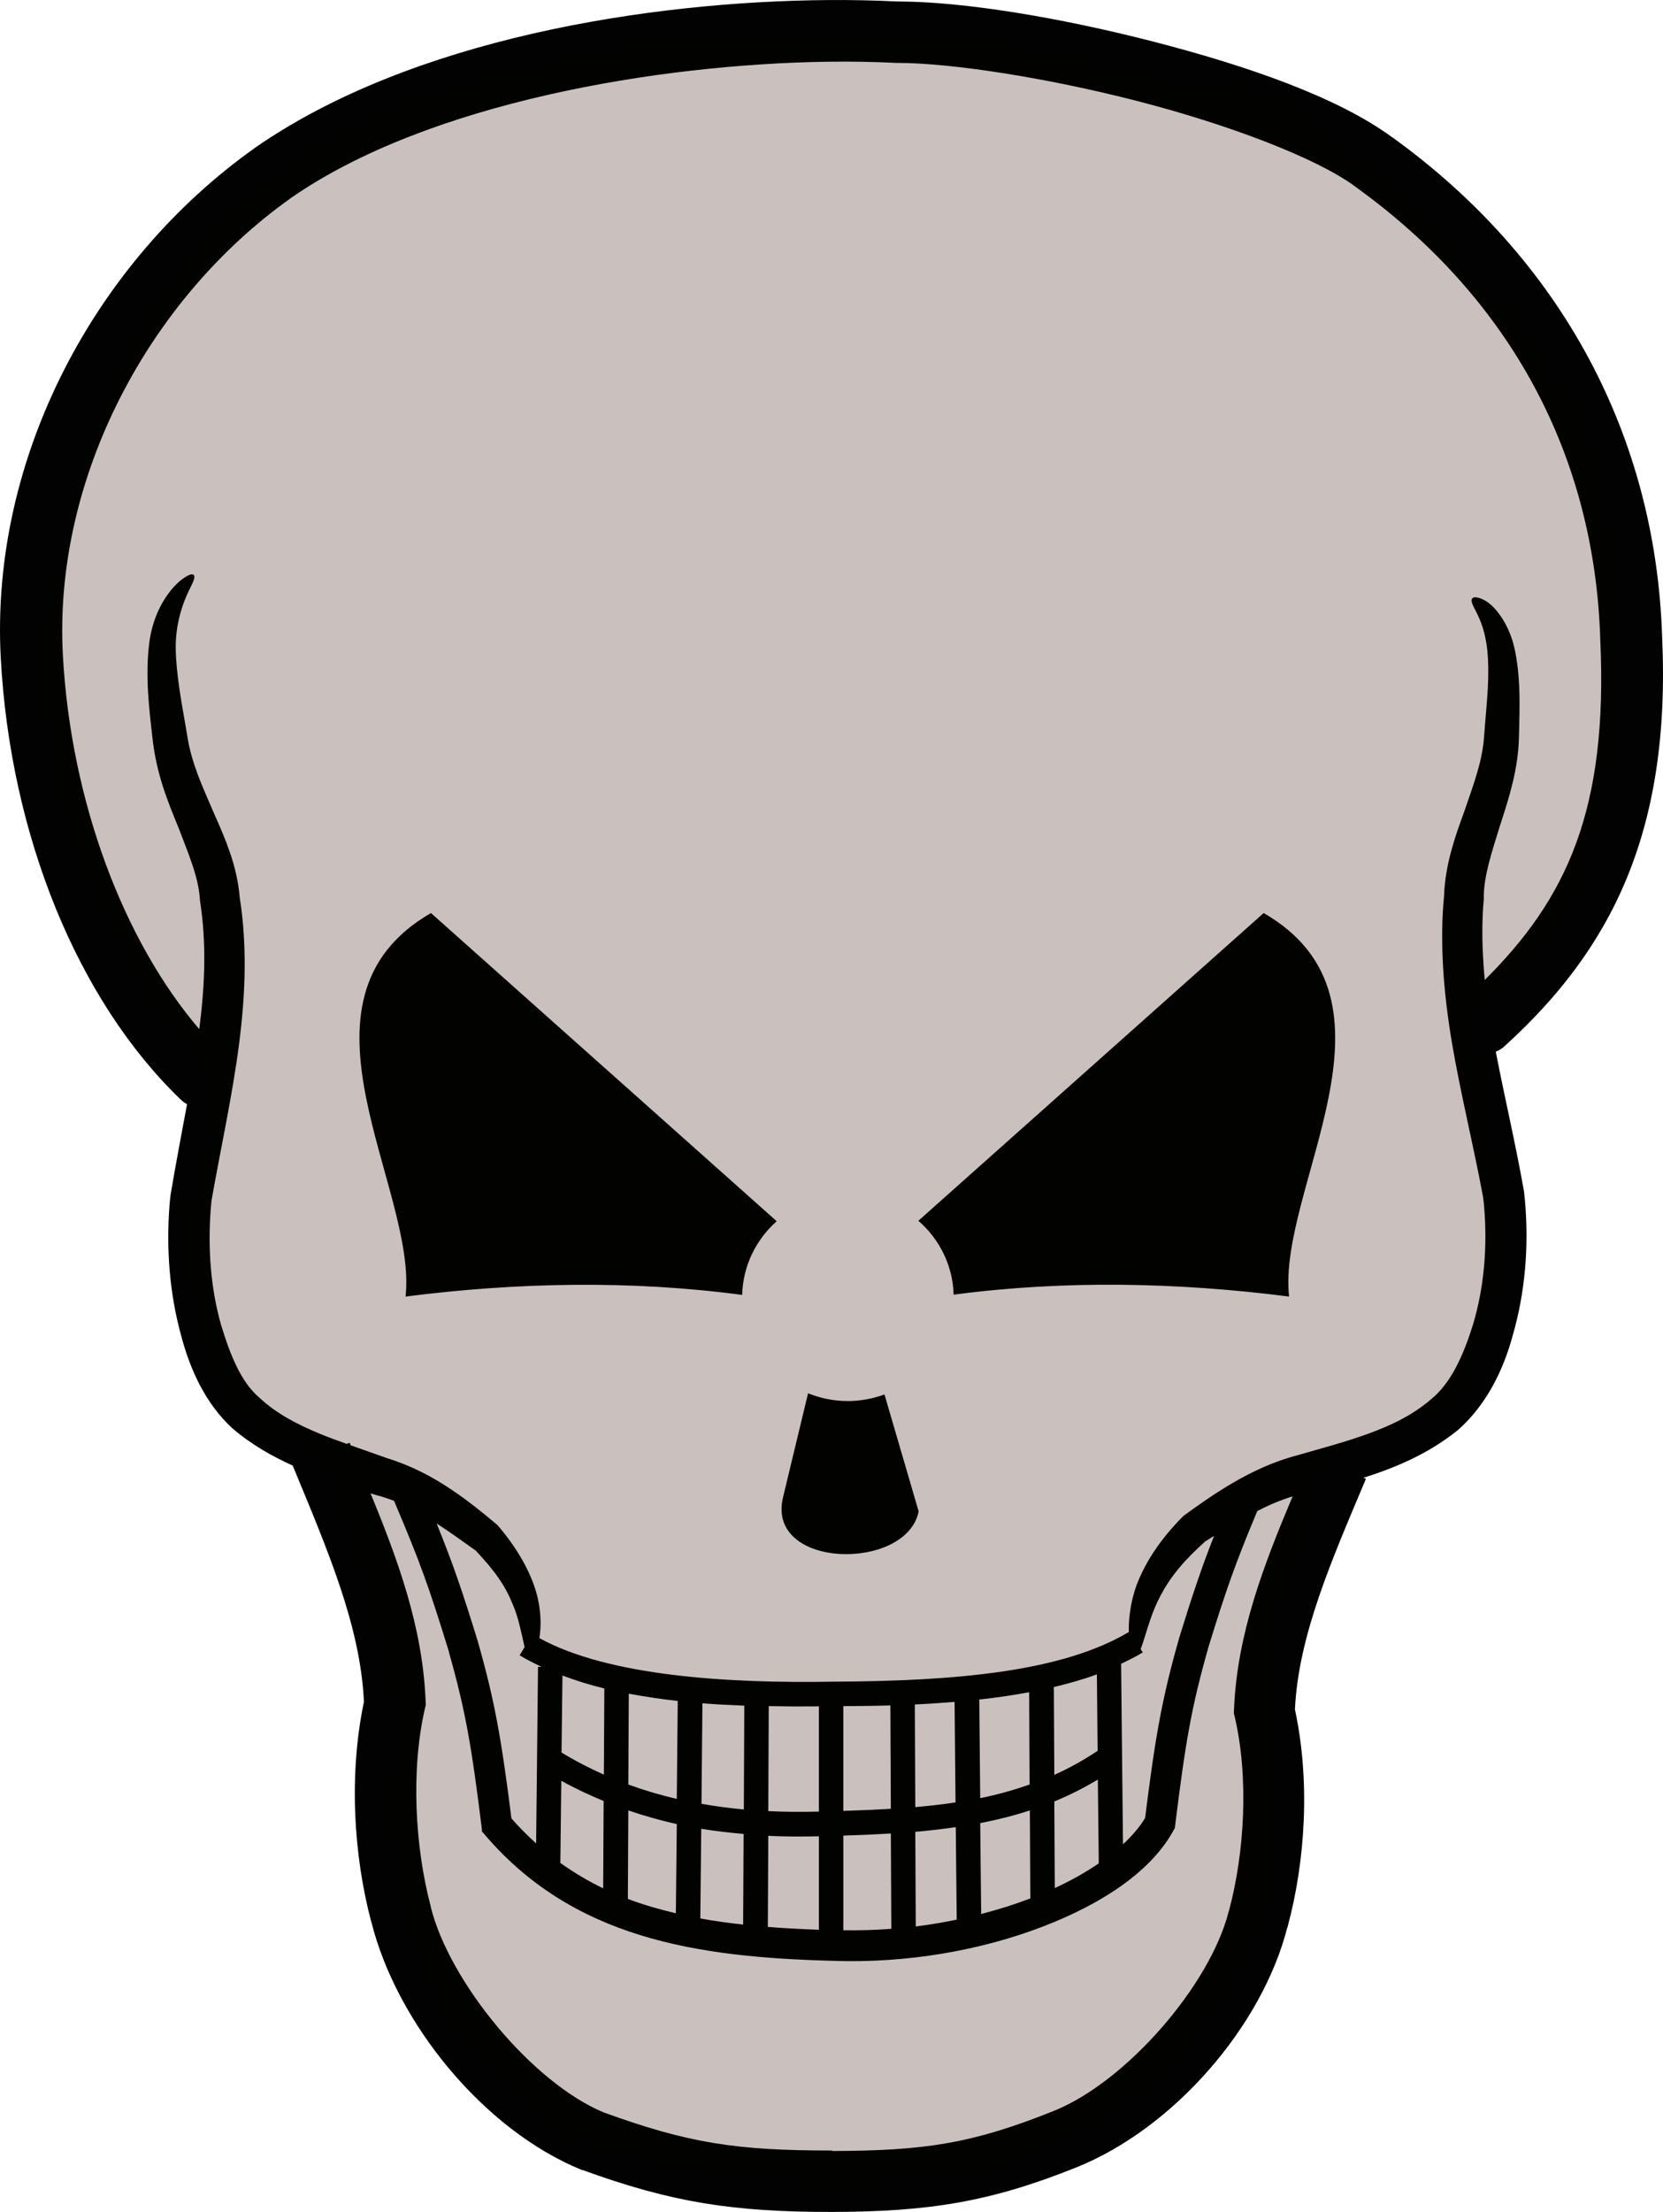 <?xml version="1.0" encoding="UTF-8" standalone="no"?>
<!-- Created with Inkscape (http://www.inkscape.org/) -->

<svg
   xmlns:dc="http://purl.org/dc/elements/1.1/"
   xmlns:cc="http://creativecommons.org/ns#"
   xmlns:rdf="http://www.w3.org/1999/02/22-rdf-syntax-ns#"
   xmlns:svg="http://www.w3.org/2000/svg"
   xmlns="http://www.w3.org/2000/svg"
   xmlns:sodipodi="http://sodipodi.sourceforge.net/DTD/sodipodi-0.dtd"
   xmlns:inkscape="http://www.inkscape.org/namespaces/inkscape"
   id="svg2"
   sodipodi:docname="wildskull.svg"
   sodipodi:modified="true"
   inkscape:export-filename="D:\Bilder\worldmap.png"
   viewBox="0 0 220.936 293.663"
   sodipodi:version="0.32"
   inkscape:export-xdpi="150.00281"
   version="1.0"
   inkscape:output_extension="org.inkscape.output.svg.inkscape"
   inkscape:export-ydpi="150.00281"
   inkscape:version="0.91 r13725"
   width="220.936"
   height="293.663">
  <defs
     id="defs5036" />
  <sodipodi:namedview
     id="base"
     fit-margin-left="0"
     inkscape:zoom="1.3063128"
     height="580px"
     borderopacity="1.0"
     inkscape:current-layer="g2890"
     inkscape:cx="64.696293"
     inkscape:cy="129.30278"
     fit-margin-right="0"
     inkscape:window-maximized="1"
     showgrid="false"
     width="1052.362px"
     inkscape:guide-bbox="true"
     showguides="true"
     bordercolor="#666666"
     inkscape:window-x="4"
     inkscape:window-y="1"
     fit-margin-bottom="0"
     inkscape:window-width="1916"
     inkscape:pageopacity="0.0"
     inkscape:pageshadow="2"
     pagecolor="#ffffff"
     inkscape:document-units="px"
     inkscape:window-height="1035"
     fit-margin-top="0" />
  <g
     id="layer1"
     inkscape:label="Layer 1"
     inkscape:groupmode="layer"
     transform="translate(252.458,-503.292)">
    <g
       id="g2890"
       transform="translate(4,0)">
      <g
         id="g5578">
        <path
           inkscape:connector-curvature="0"
           style="fill:#cac1be;fill-opacity:1;fill-rule:evenodd"
           d="m -139.21,508.69 c -15.356,0.255 -30.933,-0.728 -45.812,3.686 -11.587,1.694 -23.098,5.207 -32.25,12.71 -16.679,10.872 -26.412,29.814 -30.781,48.997 -3.167,10.852 -2.163,22.603 -1.031,33.681 2.306,9.179 7.65,17.152 10.938,25.992 2.047,6.5 10.606,9.105 10,16.682 -0.62,6.38 -3.81,12.197 -3.062,18.874 -0.39,9.671 3.858,20.005 11.812,25.42 6.134,0.668 8.992,6.858 9.312,12.424 2.745,11.329 8.336,22.934 5.031,34.793 -0.043,10.138 4.438,19.737 7.344,29.074 7.813,7.386 14.759,17.75 26.336,18.647 20.104,5.859 44.293,7.079 61.851,-6.032 10.222,-5.841 16.719,-16.402 21.344,-26.945 3.765,-15.203 -3.304,-31.918 3.781,-46.55 2.122,-6.571 3.993,-16.087 12.312,-16.809 4.86,-0.866 9.934,-3.445 10.969,-8.802 6.675,-13.628 3.491,-29.433 0.5,-43.658 -0.397,-7.865 8.677,-10.502 11.906,-16.555 4.572,-6.496 4.105,-14.984 6.404,-22.415 2.04,-8.755 0.798,-17.753 -0.591,-26.454 -0.134,-8.553 -2.55,-17.179 -8.683,-23.259 -7.395,-11.833 -16.817,-22.554 -27.723,-31.139 -7.941,-7.871 -19.839,-5.607 -29.662,-8.885 -9.934,-2 -20.038,-3.784 -30.244,-3.475 z"
           id="path4997" />
        <path
           d="m -146.61,503.3 c -23.636,0.2 -55.16,5.117 -76.031,19.656 -0.011,0.01 -0.021,0.021 -0.031,0.031 -21.122,14.995 -35.098,41.01 -33.688,67.625 1.271,23.636 10.249,45.515 23.875,58.625 0.26,0.256 0.556,0.477 0.875,0.656 -0.721,3.902 -1.498,7.913 -2.188,12.031 -0.04,0.392 -0.093,0.793 -0.125,1.188 -0.485,5.998 0.003,11.962 1.531,17.5 1.184,4.494 3.232,9.027 6.813,12.312 2.547,2.173 5.304,3.723 8.062,4.969 l -0.031,0.031 c 4.531,10.965 8.988,21.2 9.438,31.312 -2.027,9.648 -1.374,20.34 0.969,29.188 0.006,0.022 0.026,0.041 0.031,0.062 3.333,13.328 14.858,27.552 27.906,32.875 l 0.062,0.031 0.094,0 c 11.881,4.316 19.96,5.562 33.125,5.562 12.831,-0.037 20.942,-1.299 32.438,-5.906 12.94,-5.185 24.703,-18.715 28.063,-31.906 l 0.031,0 c 0.005,-0.019 -0.004,-0.044 0,-0.062 2.357,-8.737 3.023,-19.316 0.969,-28.844 0.473,-9.884 4.916,-19.877 9.438,-30.625 l -0.344,-0.125 c 0.793,-0.248 1.6,-0.52 2.406,-0.812 3.387,-1.227 6.866,-2.896 10.125,-5.5 3.833,-3.37 6.077,-8.021 7.312,-12.594 1.631,-5.642 2.167,-11.75 1.625,-17.844 -0.037,-0.42 -0.078,-0.833 -0.125,-1.25 -1.152,-6.525 -2.629,-12.708 -3.75,-18.562 0.489,-0.204 0.937,-0.503 1.312,-0.875 13.804,-12.593 21.999,-28.025 20.781,-54.25 -4e-4,-0.021 9e-4,-0.042 0,-0.062 -0.862,-26.418 -13.23,-49.921 -35.844,-66.219 -0.017,-0.013 -0.045,-0.018 -0.062,-0.031 -7.228,-5.305 -19.23,-9.465 -31.75,-12.688 -12.467,-3.209 -25.132,-5.279 -33.719,-5.312 -0.059,-0.003 -0.128,0.003 -0.187,0 -2.949,-0.144 -6.096,-0.215 -9.406,-0.188 z m 0.125,8.188 c 3.208,-0.045 6.248,0.015 9.062,0.156 0.062,10e-4 0.125,10e-4 0.188,0 7.17,0.005 19.836,1.964 31.875,5.062 12.039,3.099 23.769,7.534 28.938,11.344 0.01,0.011 0.021,0.021 0.031,0.031 20.803,14.97 31.761,35.857 32.531,60 -1.61e-4,0.021 -1.61e-4,0.042 0,0.062 1.067,22.702 -4.495,34.47 -15.344,45.25 -0.066,-0.661 -0.111,-1.318 -0.156,-1.969 -0.212,-3.016 -0.23,-5.945 0.031,-8.75 -0.038,-1.602 0.271,-3.209 0.687,-4.844 0.416,-1.635 0.966,-3.303 1.469,-4.938 0.623,-1.92 1.231,-3.817 1.688,-5.719 0.457,-1.901 0.744,-3.8 0.812,-5.625 0.062,-2.362 0.138,-4.62 0.062,-6.688 -0.076,-2.068 -0.283,-3.928 -0.656,-5.562 -0.337,-1.487 -0.903,-2.746 -1.5,-3.719 -0.597,-0.973 -1.23,-1.687 -1.812,-2.156 -0.583,-0.47 -1.109,-0.688 -1.5,-0.781 -0.392,-0.093 -0.649,-0.064 -0.781,0.094 -0.132,0.157 -0.118,0.408 0,0.719 0.118,0.311 0.34,0.697 0.594,1.219 0.255,0.522 0.553,1.17 0.813,2 0.259,0.83 0.471,1.846 0.594,3 0.142,1.424 0.162,3.071 0.062,4.969 -0.099,1.898 -0.322,4.054 -0.5,6.469 -0.091,1.432 -0.398,2.963 -0.875,4.625 -0.477,1.662 -1.123,3.444 -1.781,5.375 -0.571,1.55 -1.185,3.244 -1.688,5.094 -0.502,1.85 -0.896,3.849 -0.969,6.031 -0.302,3.1 -0.316,6.294 -0.125,9.531 0.191,3.237 0.593,6.527 1.156,9.875 1.127,6.696 2.858,13.597 4.156,20.594 0.041,0.375 0.092,0.748 0.125,1.125 0.471,5.439 0.007,10.811 -1.438,15.688 -1.259,4.06 -2.917,7.849 -5.625,10.031 -2.479,2.138 -5.399,3.497 -8.438,4.594 -3.039,1.097 -6.177,1.92 -9.156,2.781 -3.318,0.856 -6.18,2.229 -8.688,3.688 -2.507,1.458 -4.671,3.005 -6.594,4.406 -1.489,1.487 -2.796,3.06 -3.844,4.625 -1.048,1.565 -1.841,3.129 -2.406,4.625 -0.513,1.474 -0.776,2.816 -0.906,3.969 -0.094,0.837 -0.112,1.546 -0.094,2.188 -8.777,5.232 -22.667,6.511 -39.062,6.594 l -0.031,0 c -14.284,0.257 -30.099,-0.757 -39.219,-5.781 0.092,-0.622 0.167,-1.322 0.156,-2.156 -0.012,-1.068 -0.143,-2.28 -0.5,-3.656 -0.376,-1.399 -1.002,-2.918 -1.875,-4.469 -0.873,-1.551 -1.996,-3.16 -3.344,-4.719 -1.805,-1.522 -3.838,-3.192 -6.219,-4.781 -2.381,-1.589 -5.127,-3.076 -8.406,-4.094 -1.602,-0.559 -3.233,-1.133 -4.875,-1.719 -0.048,-0.115 -0.108,-0.228 -0.156,-0.344 l -0.375,0.156 c -1.191,-0.43 -2.392,-0.861 -3.562,-1.344 -2.959,-1.219 -5.776,-2.664 -8.063,-4.812 -2.458,-2.096 -3.885,-5.734 -5.094,-9.719 -1.345,-4.777 -1.759,-10.027 -1.344,-15.375 0.027,-0.349 0.06,-0.684 0.094,-1.031 1.226,-6.968 2.778,-13.963 3.656,-20.75 0.439,-3.394 0.715,-6.732 0.75,-10 0.035,-3.268 -0.176,-6.451 -0.656,-9.531 -0.18,-2.149 -0.671,-4.114 -1.281,-5.906 -0.61,-1.792 -1.319,-3.412 -2,-4.938 -0.801,-1.881 -1.614,-3.655 -2.25,-5.344 -0.635,-1.689 -1.107,-3.296 -1.375,-4.875 -0.388,-2.378 -0.802,-4.541 -1.094,-6.531 -0.291,-1.99 -0.48,-3.823 -0.5,-5.469 -0.018,-1.473 0.167,-2.809 0.438,-3.969 0.27,-1.16 0.625,-2.141 0.969,-2.938 0.343,-0.796 0.681,-1.406 0.875,-1.875 0.194,-0.469 0.258,-0.781 0.125,-0.938 -0.067,-0.078 -0.19,-0.113 -0.344,-0.094 -0.153,0.02 -0.328,0.093 -0.562,0.219 -0.468,0.252 -1.109,0.724 -1.781,1.469 -0.671,0.745 -1.392,1.76 -2,3.062 -0.607,1.302 -1.087,2.883 -1.281,4.688 -0.21,1.855 -0.241,3.903 -0.125,6.062 0.116,2.159 0.384,4.426 0.656,6.75 0.245,1.971 0.698,3.947 1.313,5.875 0.614,1.928 1.391,3.818 2.156,5.688 0.614,1.611 1.257,3.204 1.781,4.781 0.524,1.578 0.93,3.148 1,4.719 0.44,2.786 0.619,5.702 0.563,8.75 -0.05,2.677 -0.295,5.456 -0.656,8.312 -9.922,-11.587 -17.057,-29.992 -18.125,-49.719 -5e-4,-0.01 5e-4,-0.021 0,-0.031 -1.231,-23.459 11.422,-47.167 30.219,-60.531 0.012,-0.009 0.019,-0.023 0.031,-0.031 18.296,-12.725 48.917,-17.809 71.375,-18.125 z m -52.719,113.02 c -20.116,11.614 -1.781,36.571 -3.375,50.918 14.747,-1.885 29.933,-2.196 44.719,-0.219 0.108,-3.874 1.843,-7.352 4.594,-9.781 z m 110.63,0 -45.875,40.855 c 2.791,2.426 4.57,5.912 4.687,9.812 14.736,-1.955 29.867,-1.629 44.563,0.25 -1.594,-14.347 16.741,-39.304 -3.375,-50.918 z m -60.531,63.761 -3.325,13.81 c -2.31,9.592 16.455,9.841 18.017,1.863 L -138.949,688.424 c -1.52,0.545 -3.161,0.875 -4.875,0.875 -1.875,0 -3.645,-0.384 -5.281,-1.031 z m -58.125,13.281 c 0.295,0.089 0.616,0.194 0.906,0.281 0.767,0.188 1.498,0.442 2.219,0.719 3.518,8.271 4.679,11.566 7.281,20 0.006,0.022 -0.007,0.041 0,0.062 2.222,7.823 3.027,12.565 4.406,23.688 l -0.062,0.062 c 0.028,0.034 0.066,0.06 0.094,0.094 0.005,0.035 -0.004,0.059 0,0.094 l 0.063,0 c 11.834,14.12 28.429,16.585 46.469,17.062 9.917,0.362 19.768,-1.407 27.906,-4.531 8.127,-3.12 14.634,-7.501 17.531,-13.031 l 0.031,0 c 1.403,-11.344 2.189,-16.029 4.438,-23.938 0.003,-0.011 -0.004,-0.02 0,-0.031 2.395,-7.766 3.636,-11.289 6.531,-18.188 1.491,-0.765 3.056,-1.442 4.688,-1.938 -3.775,8.959 -7.369,18.186 -7.781,28.219 l -0.031,0.531 0.125,0.531 c 1.88,8.03 1.309,18.06 -0.781,25.781 l 0,0.031 -0.031,0.031 c -2.459,9.736 -13.57,22.59 -23.25,26.469 -10.799,4.328 -17.103,5.284 -29.438,5.312 l 0,-0.062 c -12.709,0 -19.064,-0.965 -30.344,-5.062 -9.522,-3.961 -20.5,-17.329 -22.969,-27.281 l 0,-0.031 0,-0.031 c -2.093,-7.869 -2.664,-18.061 -0.781,-26.25 l 0.125,-0.531 -0.031,-0.562 c -0.394,-9.765 -3.712,-18.751 -7.312,-27.5 z m 8.781,4 c 1.828,1.182 3.55,2.43 5.187,3.594 1.209,1.279 2.249,2.508 3.063,3.688 0.813,1.18 1.393,2.294 1.812,3.344 0.455,1.03 0.747,2.049 0.969,2.938 0.222,0.889 0.388,1.667 0.531,2.312 0.045,0.202 0.081,0.357 0.125,0.531 l -0.656,1.094 c 0.913,0.56 1.897,1.056 2.906,1.531 l -0.469,0 -0.25,23.438 c -1.129,-1.012 -2.227,-2.115 -3.281,-3.312 -1.306,-10.384 -2.206,-15.547 -4.406,-23.281 l 0,-0.031 c -2.091,-6.779 -3.337,-10.448 -5.531,-15.844 z m 103.28,1.656 c -1.693,4.317 -2.881,7.862 -4.688,13.719 l 0,0.031 c -2.234,7.852 -3.129,12.979 -4.469,23.688 -0.694,1.17 -1.696,2.347 -2.938,3.5 l -0.25,-23.969 c 0.988,-0.471 1.964,-0.949 2.875,-1.5 l -0.281,-0.469 c 0.161,-0.365 0.312,-0.831 0.5,-1.438 0.219,-0.706 0.474,-1.558 0.812,-2.531 0.339,-0.973 0.765,-2.062 1.375,-3.188 0.607,-1.147 1.388,-2.338 2.375,-3.531 0.987,-1.194 2.181,-2.386 3.531,-3.594 0.375,-0.229 0.772,-0.483 1.156,-0.719 z m -15.563,18.375 0.094,10.156 c -1.867,1.246 -3.776,2.301 -5.75,3.188 l -0.062,-11.656 c 1.996,-0.479 3.916,-1.02 5.719,-1.688 z m -71,0.156 c 1.763,0.66 3.611,1.245 5.562,1.719 l -0.062,11.438 c -1.926,-0.857 -3.813,-1.83 -5.625,-2.938 z m 62,2.219 0.062,12.25 c -2.105,0.739 -4.285,1.35 -6.562,1.812 l -0.125,-13.094 c 2.291,-0.25 4.504,-0.573 6.625,-0.969 z m -53.188,0.188 c 2.101,0.397 4.281,0.725 6.5,0.969 l -0.125,13 c -2.217,-0.511 -4.351,-1.147 -6.438,-1.906 z m 43.281,1.094 0.125,13.344 c -1.725,0.26 -3.5,0.463 -5.344,0.625 l -0.062,-13.625 c 1.794,-0.083 3.565,-0.205 5.281,-0.344 z m -33.5,0.188 c 1.838,0.146 3.698,0.24 5.563,0.312 l -0.063,13.781 c -1.921,-0.175 -3.79,-0.431 -5.625,-0.75 z m 24.969,0.281 0.062,13.719 c -2.028,0.125 -4.124,0.217 -6.312,0.281 l 0,-13.906 c 2.123,-0.017 4.207,-0.032 6.25,-0.094 z m -16.156,0.094 c 2.236,0.044 4.453,0.055 6.656,0.031 l 0,13.969 c -2.297,0.05 -4.531,0.047 -6.719,-0.062 z m 43.719,9.75 0.125,11.125 c -1.714,1.172 -3.665,2.274 -5.844,3.281 l -0.063,-11.5 c 1.975,-0.811 3.9,-1.779 5.781,-2.906 z m -71.281,0.156 c 1.819,1.021 3.709,1.893 5.625,2.688 l -0.062,11.594 c -1.977,-0.95 -3.87,-2.076 -5.688,-3.375 z m 8.906,3.938 c 2.091,0.712 4.239,1.33 6.438,1.812 l -0.125,11.844 c -2.2,-0.52 -4.322,-1.125 -6.375,-1.906 z m 53.344,0 0.063,11.688 c -2.057,0.781 -4.246,1.474 -6.531,2.062 l -0.125,-12.062 c 2.264,-0.439 4.467,-0.995 6.594,-1.688 z m -9.844,2.219 0.125,12.281 c -1.779,0.367 -3.587,0.674 -5.438,0.906 l -0.062,-12.562 c 1.841,-0.159 3.628,-0.37 5.375,-0.625 z m -33.812,0.219 c 1.837,0.307 3.717,0.518 5.625,0.688 l -0.062,12.031 c -1.94,-0.213 -3.838,-0.476 -5.688,-0.812 z m 25.188,0.625 0.062,12.656 c -2.107,0.165 -4.246,0.222 -6.375,0.188 l 0,-12.562 c 2.171,-0.063 4.269,-0.156 6.312,-0.281 z m -16.281,0.312 c 2.196,0.108 4.434,0.11 6.719,0.062 l 0,12.406 c -2.31,-0.081 -4.574,-0.201 -6.781,-0.375 z"
           style="color:#000000;text-indent:0;text-transform:none;block-progression:tb;fill:#000000;fill-opacity:0.991"
           inkscape:connector-curvature="0"
           sodipodi:nodetypes="sccccccccccccccccccccccccccccccccccccsccssccsccccccccccccccsccccccccccccscccccscccccccccccccccccccccccccccccccscscccsccccscccccccccccscccccccsccssscscccccsccccccscccccccccccccccccccccccccccscccccccccccccccccccscsccccccccccccccccccccccccccccccccccccccccccccccccccccccccccccccccccccccccccccccccccccccccccccccc"
           id="path4995" />
      </g>
    </g>
  </g>
</svg>
